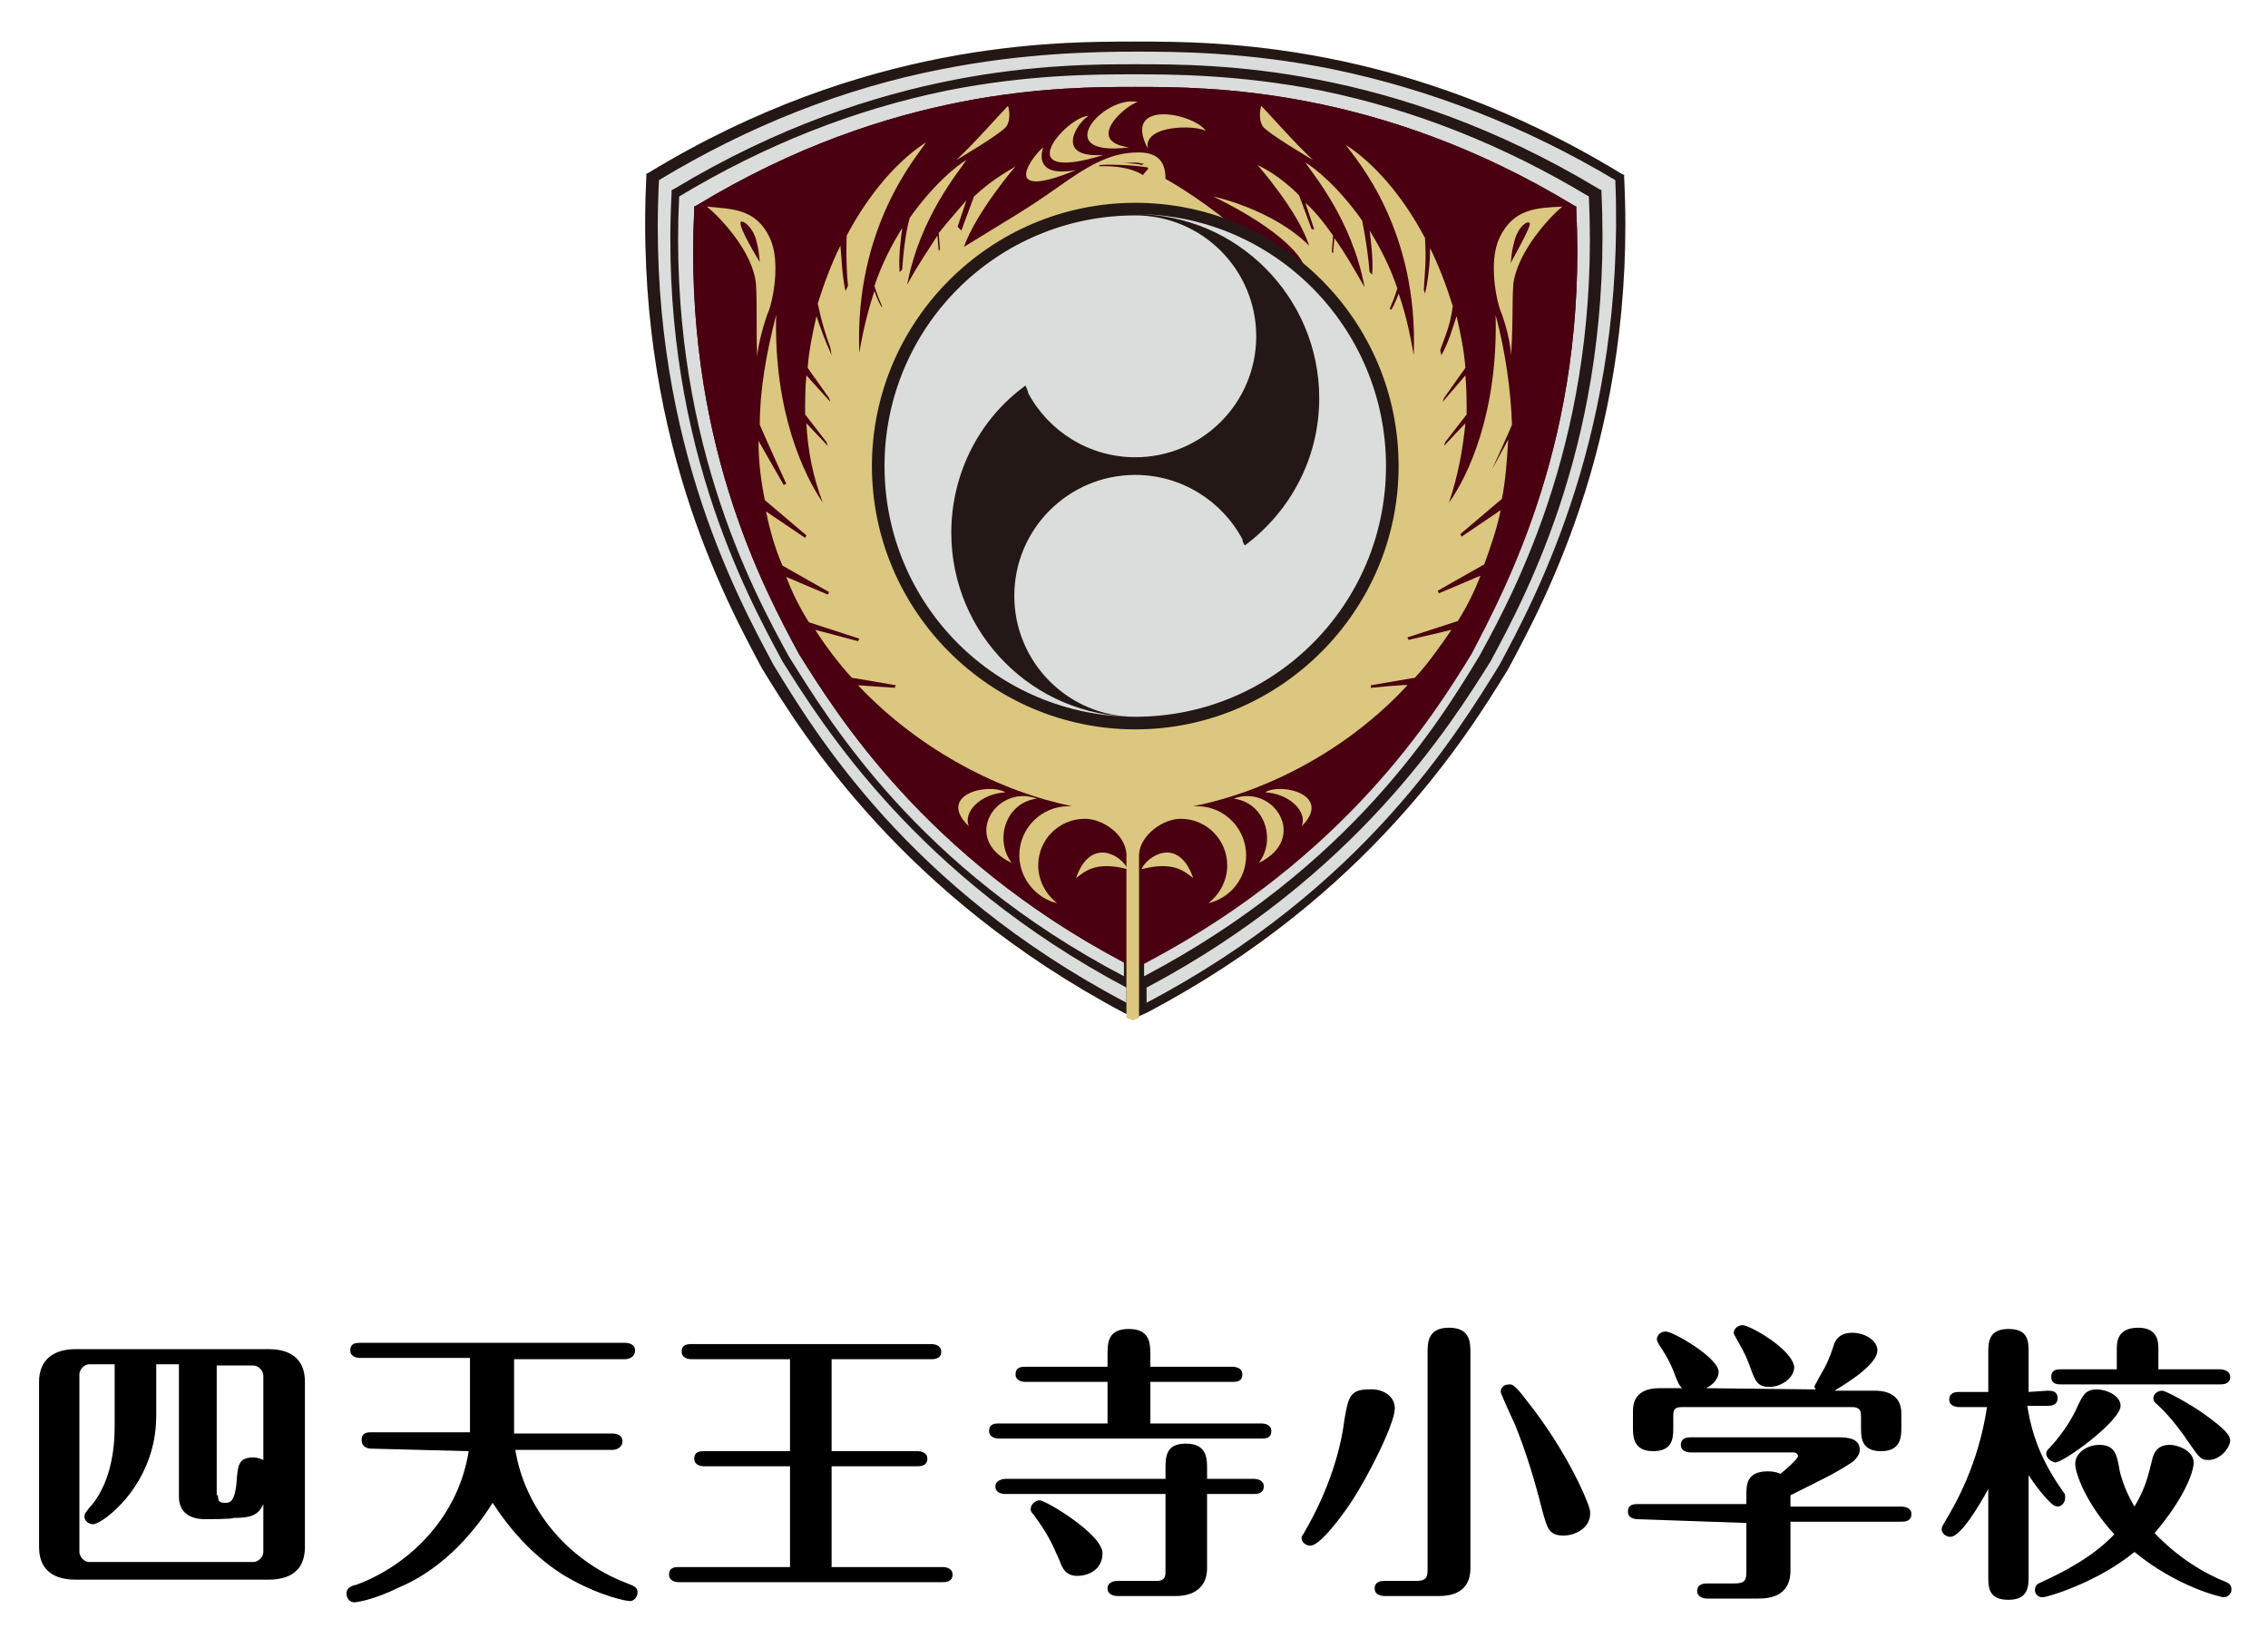 <?xml version="1.0" encoding="utf-8"?>
<!-- Generator: Adobe Illustrator 24.1.2, SVG Export Plug-In . SVG Version: 6.00 Build 0)  -->
<svg version="1.1" xmlns="http://www.w3.org/2000/svg" xmlns:xlink="http://www.w3.org/1999/xlink" x="0px" y="0px" width="180px"
	 height="130px" viewBox="0 0 180 130" style="enable-background:new 0 0 180 130;" xml:space="preserve">
<style type="text/css">
	.st0{fill:#DBDCDC;}
	.st1{fill:#231815;}
	.st2{fill:#4A0011;}
	.st3{fill:#DBC77F;}
</style>
<g id="レイヤー_2">
</g>
<g id="レイヤー_1">
	<g>
		<path d="M24.2,122.8c0,1.9-1.2,2.6-2.9,2.6H6c-1.1,0-2.9-0.3-2.9-2.6v-13.1c0-1.8,1.2-2.6,2.9-2.6h15.3c1.1,0,2.9,0.3,2.9,2.6
			V122.8z M16.3,120.6c-1.2,0-2.1-0.5-2.1-1.8v-10.5h-1.8v4.1c0,5.5-4.3,8.6-5,8.6c-0.4,0-0.7-0.3-0.7-0.6c0-0.3,0.2-0.4,0.3-0.6
			c1.8-1.9,2.1-4.8,2.1-6.5v-5h-2c-0.4,0-0.8,0.4-0.8,0.8v14.1c0,0.3,0.3,0.8,0.8,0.8h13c0.4,0,0.8-0.4,0.8-0.8v-3.8
			c-0.4,0.9-1,1.1-2.4,1.1C18.6,120.6,16.3,120.6,16.3,120.6z M17.3,118.7c0,0.5,0.1,0.6,0.6,0.6c0.3,0,0.8,0,0.9-2
			c0.1-0.9,0.1-1.6,1.3-1.6c0.1,0,0.4,0,0.8,0.2v-6.7c0-0.4-0.4-0.8-0.8-0.8h-2.9V118.7z"/>
		<path d="M29.5,115c-0.3,0-0.8-0.1-0.8-0.7c0-0.6,0.5-0.6,0.8-0.6h7.8c0-0.5,0-0.6,0-0.8v-5.1h-8.7c-0.3,0-0.8-0.1-0.8-0.6
			c0-0.6,0.5-0.6,0.8-0.6h21c0.3,0,0.8,0.1,0.8,0.6c0,0.6-0.6,0.7-0.8,0.7h-8.8v5.1c0,0.5,0,0.6,0,0.8h7.8c0.3,0,0.8,0.1,0.8,0.6
			c0,0.6-0.6,0.7-0.8,0.7h-7.7c0.7,4.4,3.9,8.7,8.9,10.6c0.5,0.2,0.8,0.3,0.8,0.7c0,0.4-0.3,0.7-0.6,0.7c-0.3,0-2.4-0.4-5-1.9
			c-1.7-1-3.9-2.8-5.9-5.9c-2.9,4.6-6.2,6.2-7.4,6.7c-2,1-3.4,1.2-3.6,1.2c-0.3,0-0.6-0.3-0.6-0.7c0-0.4,0.3-0.6,0.8-0.7
			c3.8-1.4,8-5,8.9-10.6L29.5,115L29.5,115z"/>
		<path d="M66,115.2h6.8c0.3,0,0.8,0.1,0.8,0.6c0,0.6-0.6,0.6-0.8,0.6H66v8h8.8c0.3,0,0.8,0.1,0.8,0.6c0,0.6-0.6,0.6-0.8,0.6H53.9
			c-0.3,0-0.8-0.1-0.8-0.6c0-0.6,0.5-0.6,0.8-0.6h8.8v-8h-6.8c-0.3,0-0.8-0.1-0.8-0.6c0-0.6,0.5-0.6,0.8-0.6h6.8v-7.3h-7.8
			c-0.3,0-0.8-0.1-0.8-0.6c0-0.6,0.5-0.6,0.8-0.6h19c0.3,0,0.8,0.1,0.8,0.6c0,0.6-0.6,0.6-0.8,0.6H66L66,115.2L66,115.2z"/>
		<path d="M87.9,113v-3.3h-6.5c-0.3,0-0.8-0.1-0.8-0.6c0-0.6,0.5-0.6,0.8-0.6h6.5v-0.9c0-1,0-2.1,1.7-2.1c1.7,0,1.7,1.2,1.7,2.1v0.9
			h6.5c0.3,0,0.8,0.1,0.8,0.6c0,0.6-0.5,0.6-0.8,0.6h-6.5v3.3h8.8c0.3,0,0.8,0.1,0.8,0.6c0,0.6-0.5,0.6-0.8,0.6H79.3
			c-0.3,0-0.8-0.1-0.8-0.6c0-0.6,0.5-0.6,0.8-0.6H87.9z M79.8,118.6c-0.3,0-0.8-0.1-0.8-0.6s0.6-0.6,0.8-0.6h12.7v-0.8
			c0-0.9,0-2,1.6-2c1.7,0,1.7,1.2,1.7,2v0.8h3.7c0.3,0,0.8,0.1,0.8,0.6c0,0.6-0.6,0.6-0.8,0.6h-3.7v5.9c0,1.2-0.7,2.2-2.5,2.2h-4.6
			c-0.3,0-0.8-0.1-0.8-0.6s0.5-0.6,0.8-0.6h3.1c0.6,0,0.7-0.3,0.7-0.7v-6.2C92.5,118.6,79.8,118.6,79.8,118.6z M85.5,125.1
			c-0.9,0-1.2-0.6-1.4-1.2c-0.7-1.6-1-2.2-2.1-3.7c-0.1-0.1-0.2-0.2-0.2-0.4c0-0.4,0.4-0.7,0.7-0.7c0.5,0,5,2.7,5,4.2
			C87.5,124.6,86.4,125.1,85.5,125.1"/>
		<path d="M110.7,111.8c0,1.2-2.1,5.4-3.5,7.5c-0.6,0.9-2.4,3.4-3.2,3.4c-0.4,0-0.7-0.3-0.7-0.6c0-0.2,0.1-0.2,0.3-0.6
			c1.9-3.3,2.8-6.4,3.1-8.8c0.3-1.7,0.4-2.4,1.9-2.4C109.7,110.2,110.7,110.8,110.7,111.8 M112.4,125.5c0.8,0,0.9-0.3,0.9-0.9v-17.2
			c0-0.8,0-2,1.7-2c1.7,0,1.7,1.2,1.7,2v17.1c0,1.2-0.6,2.2-2.5,2.2h-4.3c-0.3,0-0.8-0.1-0.8-0.6c0-0.6,0.6-0.6,0.8-0.6H112.4z
			 M124.1,121.9c-1.2,0-1.3-0.6-1.7-2c-0.6-2.4-1.3-4.7-2.2-6.9c-0.2-0.4-1.1-2.4-1.1-2.5c0-0.3,0.2-0.6,0.7-0.6
			c0.2,0,0.4,0,1.3,1.2c3.3,4.1,5.1,8.4,5.1,8.9C126.3,121.3,125,121.9,124.1,121.9"/>
		<path d="M130,120.6c-0.3,0-0.8-0.1-0.8-0.6c0-0.6,0.5-0.6,0.8-0.6h8.6v-0.7c0-0.8,0-1.9,1.7-1.9c0.5,0,0.8,0.1,1,0.2
			c0.4-0.3,1.4-1.2,1.4-1.4c0,0,0-0.3-0.4-0.3h-8.1c-0.3,0-0.8-0.1-0.8-0.6c0-0.6,0.6-0.6,0.8-0.6h11.7c0.8,0,1.7,0.1,1.7,1
			c0,0.4-0.3,0.7-0.5,0.9c-1.3,0.9-2.6,1.5-5,2.7v0.9h8.8c0.3,0,0.8,0.1,0.8,0.6c0,0.6-0.6,0.6-0.8,0.6h-8.8v3.9
			c0,1.2-0.6,2.2-2.5,2.2h-4.1c-0.3,0-0.8-0.1-0.8-0.6c0-0.6,0.6-0.6,0.8-0.6h2.2c0.8,0,0.9-0.3,0.9-0.9v-3.9L130,120.6L130,120.6
			L130,120.6z M144.1,110.3c0-0.1-0.1-0.1-0.1-0.2s0.1-0.2,0.4-0.8c0.6-1,0.8-1.5,1.1-2.4c0.1-0.4,0.4-1.1,1.5-1.1c1,0,2,0.6,2,1.4
			c0,1.3-3.3,3.1-3.4,3.2h3.2c1.2,0,2.1,0.5,2.1,1.8v1.1c0,0.7,0,1.9-1.6,1.9c-1.6,0-1.6-1.1-1.6-1.9v-0.9c0-0.4-0.1-0.7-0.7-0.7
			h-13.5c-0.6,0-0.7,0.2-0.7,0.7v0.9c0,0.8,0,1.9-1.6,1.9c-1.6,0-1.6-1.2-1.6-1.9V112c0-1.4,1-1.8,2.1-1.8h1.8
			c-0.2-0.2-0.3-0.3-0.7-1.4c-0.2-0.5-0.5-1.1-0.9-1.7c-0.4-0.6-0.4-0.7-0.4-0.8c0-0.3,0.3-0.6,0.7-0.6c0.6,0,4.2,2.1,4.2,3.2
			c0,0.1,0,0.8-1,1.3L144.1,110.3L144.1,110.3z M140.4,110.1c-0.9,0-1.1-0.5-1.4-1.3c-0.3-0.9-0.6-1.5-1-2.2s-0.4-0.7-0.4-0.8
			c0-0.3,0.3-0.6,0.7-0.6c0.6,0,4.1,2,4.1,3.4C142.3,109.5,141.3,110.1,140.4,110.1"/>
		<path d="M162.5,110.4c0.3,0,0.8,0,0.8,0.6c0,0.6-0.6,0.6-0.8,0.6h-1.6c0.4,2.7,1.4,4.8,2.9,6.9c0.1,0.1,0.1,0.2,0.1,0.4
			c0,0.4-0.3,0.7-0.6,0.7c-0.1,0-0.3-0.1-0.3-0.1c-0.2-0.1-1.1-1-2-2.4v8c0,0.8,0,1.9-1.6,1.9s-1.6-1-1.6-1.9v-6.9
			c-0.7,1.3-2.2,3.8-3,3.8c-0.4,0-0.7-0.3-0.7-0.6c0-0.2,0.1-0.3,0.2-0.5c0.9-1.5,2.7-4.6,3.4-9.2h-2.2c-0.3,0-0.8-0.1-0.8-0.6
			c0-0.6,0.6-0.6,0.8-0.6h2.3v-3.1c0-0.8,0-1.9,1.6-1.9c1.6,0,1.6,1,1.6,1.9v3.1L162.5,110.4L162.5,110.4L162.5,110.4z M170.8,115.9
			c0.1-0.4,0.3-1.2,1.4-1.2c0.7,0,1.9,0.5,1.9,1.4c0,0.8-0.8,2.9-3.1,5.6c1.8,1.9,3.9,3.2,5.7,3.9c0.2,0.1,0.4,0.2,0.4,0.6
			c0,0.3-0.3,0.6-0.6,0.6c-0.2,0-3.7-0.8-7.1-3.6c-2.9,2.4-6.9,3.6-7.3,3.6c-0.4,0-0.6-0.3-0.6-0.6c0-0.2,0.1-0.4,0.3-0.5
			c2.2-1,4.4-2.2,6-3.9c-2.2-2.4-3.1-4.8-3.1-5.6c0-0.9,1-1.5,1.9-1.5c1.2,0,1.4,0.7,1.6,1.9c0,0.1,0.3,1.5,1.2,3
			C170.3,118.1,170.5,117.1,170.8,115.9 M162.4,115.4c0-0.2,0.1-0.3,0.3-0.5c1.3-1.4,2-2.8,2.2-3.3c0.4-0.8,0.6-1.3,1.5-1.3
			c0.8,0,1.9,0.5,1.9,1.3c0,1.2-4.5,4.5-5.2,4.5C162.7,116,162.4,115.7,162.4,115.4 M168,108.7v-1.6c0-0.5,0-1.7,1.7-1.7
			c1.6,0,1.6,1.2,1.6,1.7v1.6h4.9c0.2,0,0.8,0.1,0.8,0.6c0,0.6-0.6,0.6-0.8,0.6h-12.6c-0.3,0-0.8,0-0.8-0.6c0-0.6,0.5-0.6,0.8-0.6
			H168z M175.3,115.9c-0.6,0-0.7-0.1-1.6-1.4c-0.8-1.2-1.7-2.3-2.6-3.1c-0.1-0.1-0.2-0.2-0.2-0.4c0-0.3,0.3-0.6,0.7-0.6
			c0.3,0,2.3,1.1,3.4,1.9c1.8,1.3,2,1.7,2,2.1C176.9,115.1,176.1,115.9,175.3,115.9"/>
	</g>
	<g>
		<path class="st0" d="M128.9,14.1l0-0.2l-0.2-0.1C111.5,3.3,96.5,3.3,90.1,3.3c-6.4,0-21.5,0-38.6,10.4l-0.2,0.1l0,0.2
			c-1,20.2,6.2,33.5,9.2,39.1l0,0l0,0c3.3,5.4,11.2,18,28.7,27.3l0.9,0.4l0.9-0.4c17.5-9.2,25.4-21.9,28.7-27.3l0,0l0,0
			C122.7,47.5,129.9,34.2,128.9,14.1"/>
		<path class="st1" d="M128.9,14.1l0-0.2l-0.2-0.1C111.5,3.3,96.5,3.3,90.1,3.3c-6.4,0-21.5,0-38.6,10.4l-0.2,0.1l0,0.2
			c-1,20.2,6.2,33.5,9.2,39.1l0,0l0,0c3.3,5.4,11.2,18,28.7,27.3l0.9,0.4l0.9-0.4c17.5-9.2,25.4-21.9,28.7-27.3l0,0l0,0
			C122.7,47.5,129.9,34.2,128.9,14.1 M125.1,16.6l0-0.2l-0.2-0.1c-15.5-9.4-29-9.4-34.8-9.4c-5.8,0-19.3,0-34.8,9.4l-0.2,0.1l0,0.2
			c-0.9,18.2,5.5,30.1,8.3,35.3l0,0l0,0c3,4.8,10.1,16.2,25.8,24.5v1.1c-16.4-8.6-23.4-20.3-26.6-25.4c-2.9-5.3-9.6-17.7-8.7-36.5
			c6.8-4.1,13.9-6.9,21.2-8.4c6.5-1.3,11.9-1.3,14.9-1.3c2.9,0,8.3,0,14.9,1.3c7.3,1.5,14.4,4.3,21.2,8.4
			c0.9,18.8-5.8,31.2-8.7,36.5c-3.1,5.1-10.1,16.7-26.6,25.4v-1.1c15.7-8.3,22.8-19.6,25.8-24.5l0,0l0,0
			C119.5,46.7,126,34.7,125.1,16.6 M119,52.8c-3.3,5.3-10.7,17.7-28,26.8v-1.2c16.6-8.8,24.1-20.8,27.3-25.9l0,0l0,0
			c2.9-5.4,9.7-18,8.8-37.2l0-0.2l-0.2-0.1c-16.4-9.9-30.6-9.9-36.7-9.9c-6.1,0-20.3,0-36.7,9.9l-0.2,0.1l0,0.2
			c-1,19.2,5.9,31.8,8.8,37.2l0,0l0,0c3.2,5.1,10.7,17.1,27.3,25.9v1.2c-17.3-9.1-24.7-21.4-28-26.8c-3-5.6-10.1-18.7-9.1-38.5
			c7.1-4.3,14.7-7.3,22.4-8.8C81.2,4.2,87,4.1,90.1,4.1c3.1,0,8.8,0,15.7,1.4c7.7,1.6,15.2,4.5,22.4,8.8C129,34.1,122,47.2,119,52.8
			"/>
		<path class="st2" d="M125.1,16.6l0-0.2l-0.2-0.1c-15.5-9.4-29-9.4-34.8-9.4c-5.8,0-19.3,0-34.8,9.4l-0.2,0.1l0,0.2
			c-0.9,18.2,5.5,30.1,8.3,35.3l0,0l0,0c3,4.8,10,16.1,25.6,24.4h0c0.3,0.2,1.1,0.5,1.1,0.5s0.8-0.3,1.1-0.5h0
			c15.6-8.3,22.6-19.5,25.6-24.4l0,0l0,0C119.5,46.7,126,34.7,125.1,16.6"/>
		<path class="st3" d="M117.9,38.4c0,0,2.1-4.6,2.1-4.7c-0.1-2.7-0.5-5.7-1.3-8.7c0.2,7.8-2.2,12.8-3.7,14.9
			c0.7-2.1,1.1-4.2,1.3-6.3l-1.7,1.8l0.1-0.3l1.7-2.2c0-1,0-2.1-0.1-3.1l-1.8,2.1l0.1-0.3l1.7-2.4c-0.1-1.4-0.4-2.8-0.7-4.1
			c-0.3,0.9-0.6,2-1.2,3.1l-0.1-0.4c0.5-1.4,0.8-2,1-3.5c-0.5-1.6-1.1-3.2-1.8-4.6c0,0.9-0.1,2.3-0.4,3.6l-0.1-0.3
			c0.1-1.7,0.2-2.2,0.1-4c0,0,0-0.1,0-0.1c-1.8-3.4-4.1-6-6.3-7.4c0.8,1.1,5.8,6.7,5.4,16.7c-0.3-1.8-0.7-3.5-1.2-4.9
			c0,0-0.3,0.9-0.6,1.3l-0.1-0.1c0.4-0.9,0.6-1.6,0.6-1.6c-0.6-1.8-1.4-3.3-2.2-4.6c0.1,0.9,0.3,2.2,0.2,3.5l-0.2-0.2
			c-0.2-2.3-0.6-4.1-0.6-4.1c-1.9-2.7-3.8-4.2-4.5-4.6c0.5,0.8,3.7,4.5,4.7,9.9c-0.8-1.4-1.6-2.8-2.4-3.9l-0.1,1.2
			c0,0-0.1-0.1-0.1-0.1l0.1-1.3c-0.7-1-1.5-2-2.2-2.6l0.7,2.1l-0.2,0l-1-2.7c-1.6-1.6-2.9-2.2-3.3-2.4c0,0,3.2,3.6,4.1,6.4
			c-2.9-2.9-7.6-3.9-7.6-3.9c5.7,2.8,7,4.9,7.2,5.5c0.2,0.6-0.5,1.2-1.9,1.2c-1.4,0-1-2.2-3.9-4.5c-2.8-2.3-5.2-3.6-5.2-3.6
			c0-0.7-0.1-2.1-2.1-2.1c-2.1,0-3.7,0.8-6.5,2.8c-2.4,1.7-3.5,2.3-7.4,4.7c1-2.8,4.1-6.4,4.1-6.4c-0.4,0.3-1.7,0.9-3.3,2.4l-1,2.7
			L76,18l0.7-2.1c-0.6,0.7-1.4,1.6-2.2,2.6l0.1,1.3c0,0-0.1,0.1-0.1,0.1l-0.1-1.2c-0.7,1.1-1.6,2.4-2.4,3.9c1-5.4,4.2-9.1,4.7-9.9
			c-0.7,0.4-2.6,1.9-4.5,4.6c0,0-0.4,1.2-0.6,4.1l-0.2,0.2c-0.1-1.3,0.1-2.6,0.2-3.5c-0.8,1.3-1.6,2.8-2.2,4.6c0,0,0.2,0.7,0.6,1.6
			L70,24.4c-0.3-0.4-0.6-1.3-0.6-1.3c-0.5,1.5-0.9,3.1-1.2,4.9c-0.4-10,4.6-15.6,5.3-16.7c-2.2,1.4-4.5,4-6.3,7.4c0,0-0.1,2,0.1,4
			l-0.2,0.4c-0.3-1.4-0.3-2.7-0.4-3.6c-0.7,1.4-1.3,3-1.8,4.6c0.1,0.3,0.2,1.3,1,3.5L66,28.2c-0.5-1.1-0.9-2.2-1.2-3.1
			c-0.3,1.3-0.6,2.7-0.7,4.1c0,0,1.7,2.4,1.7,2.4l0.1,0.3L64,29.8c-0.1,1-0.1,2-0.1,3.1l1.7,2.2l0.1,0.3L64,33.6
			c0.1,2.1,0.5,4.2,1.3,6.3c-1.5-2.2-3.9-7.2-3.7-14.9c-0.8,3.1-1.3,6-1.3,8.7c0,0.1,2.1,4.7,2.1,4.7l-0.2,0.1L60.2,35
			c0,1.7,0.2,3.2,0.5,4.7c0,0,0,0,0,0l3.3,2.8l-0.1,0.2l-3.1-2.1c0.3,1.5,0.7,2.9,1.3,4.3l3.7,2.1l-0.1,0.2l-3.3-1.4
			c0.5,1.3,1.1,2.5,1.8,3.6l4,1.3l-0.1,0.2L64.7,50c0.9,1.4,1.9,2.7,2.9,3.8l3.5,0.6l-0.1,0.2l-2.9-0.2c5,5.3,11.5,8.5,17,9.6
			c-0.1,0-0.2,0-0.3,0c-2.1,0-3.9,1.7-3.9,3.9c0,1.8,1.3,3.4,3,3.8c-0.9-0.7-1.5-1.8-1.5-3c0-2.1,1.7-3.7,3.7-3.7
			c1.4,0,3.2,1.2,3.3,2.8v13l0.5,0.2l0.5-0.2v-13c0.1-1.5,1.9-2.8,3.3-2.8c2.1,0,3.7,1.7,3.7,3.7c0,1.2-0.6,2.3-1.5,3
			c1.7-0.4,3-1.9,3-3.8c0-2.1-1.7-3.9-3.9-3.9c-0.1,0-0.2,0-0.3,0c5.6-1.1,12.1-4.3,17-9.6c0.1-0.1-2.9,0.2-2.9,0.2l0-0.2l3.5-0.6
			c1.1-1.2,2-2.5,2.9-3.8l-3.4,0.8l-0.1-0.2l4-1.3c0.7-1.1,1.3-2.3,1.8-3.6l-3.3,1.4l-0.1-0.2l3.7-2.1c0.5-1.4,1-2.8,1.3-4.3
			l-3.1,2.1l-0.1-0.2l3.3-2.8c0,0,0,0,0,0c0.3-1.5,0.4-3.1,0.5-4.7l-1.9,3.5L117.9,38.4z M90.2,12.9c0.5,0.1,0.6,0.1,0.6,0.1
			l-0.2,0.1c-0.2-0.1-1.3-0.2-2-0.1C88.7,13,89.7,12.9,90.2,12.9 M90.7,13.9c0,0-1-0.8-3.5-0.7l0.1-0.1c1.3-0.1,3.4,0.1,3.8,0.2
			C91.2,13.4,91,13.5,90.7,13.9"/>
		<path class="st3" d="M85.4,13.5c-3.2,0.6-2.8-1.3-2.6-1.8C82,12.3,79.1,16.1,85.4,13.5"/>
		<path class="st3" d="M89.6,11.7c-3.6-0.5-0.2-3.4,0.7-3.6C87.6,7.5,83.2,12.5,89.6,11.7"/>
		<path class="st3" d="M95.7,10.4C94.8,9,89,7.8,91.1,11.8C90.7,9.9,94.9,9.9,95.7,10.4"/>
		<path class="st3" d="M87.6,12.3c-4.1,0.3-2-2.7-1.2-3.1C84.7,9.2,79.8,14.7,87.6,12.3"/>
		<path class="st3" d="M60.1,28.4C60,26.2,60.1,24,60,22.6c-0.2-2.6-2.9-5.4-3.9-6.2c1.9,0.2,3.9,0.1,5,2.5c0.9,1.9,0.2,5.1-0.1,5.8
			C60.7,25.4,60.1,27.5,60.1,28.4 M60.3,20.8c-0.1-1-0.1-1-0.3-1.8c-0.3-1-1-1.5-1.2-1.4C58.5,17.9,60.3,20.8,60.3,20.8"/>
		<path class="st3" d="M119.1,24.7c-0.3-0.7-1-3.9-0.1-5.8c1.1-2.4,3.1-2.4,5-2.5c-1,0.8-3.6,3.6-3.9,6.2c-0.1,1.4,0,3.6-0.2,5.8
			C120,27.5,119.4,25.4,119.1,24.7 M121.4,17.7c-0.2-0.2-0.9,0.3-1.2,1.4c-0.2,0.8-0.2,0.8-0.3,1.8
			C119.9,20.8,121.6,17.9,121.4,17.7"/>
		<path class="st3" d="M76.9,65.6c-0.5-1.1,0.9-2.6,2.9-2.7C78.4,62.1,74.3,63.1,76.9,65.6"/>
		<path class="st3" d="M80.3,68.5c-1.4-1.8-0.5-4.8,2-5.1C79.1,62.2,76.2,66.6,80.3,68.5"/>
		<path class="st3" d="M89.5,69c-0.4-1-2.9-2.7-4.1,0.7C86,69.3,86.8,68.3,89.5,69"/>
		<path class="st3" d="M103.3,65.6c0.5-1.1-0.9-2.6-2.9-2.7C101.7,62.1,105.8,63.1,103.3,65.6"/>
		<path class="st3" d="M99.9,68.5c1.4-1.8,0.5-4.8-2-5.1C101.1,62.2,103.9,66.6,99.9,68.5"/>
		<path class="st3" d="M90.6,69c0.4-1,2.9-2.7,4.1,0.7C94.1,69.3,93.3,68.3,90.6,69"/>
		<path class="st3" d="M80,8.4c-0.5,0.5-2.6,2.9-4.1,4.3c0,0,3.6-2.1,4-2.7C80.3,9.3,80,8.4,80,8.4"/>
		<path class="st3" d="M100.1,8.4c0.5,0.5,2.6,2.9,4.1,4.3c0,0-3.6-2.1-4-2.7C99.8,9.3,100.1,8.4,100.1,8.4"/>
		<path class="st1" d="M111,37c0,11.5-9.4,20.9-20.9,20.9c-11.5,0-20.9-9.4-20.9-20.9c0-11.5,9.4-20.9,20.9-20.9
			C101.6,16.1,111,25.4,111,37"/>
		<path class="st0" d="M98.8,43.3c3.6-2.7,5.9-6.9,5.9-11.7c0-8-6.5-14.6-14.6-14.6C101.1,17,110,26,110,37c0,11-8.9,19.9-19.9,19.9
			c-5.3,0-9.6-4.3-9.6-9.6c0-5.3,4.3-9.6,9.6-9.6c3.7,0,6.9,2.1,8.5,5.1C98.6,42.9,98.7,43.2,98.8,43.3"/>
		<path class="st0" d="M81.4,30.6c-3.6,2.6-5.9,6.9-5.9,11.7c0,8,6.5,14.6,14.6,14.6c-11,0-19.9-8.9-19.9-19.9
			c0-11,8.9-19.9,19.9-19.9c5.3,0,9.6,4.3,9.6,9.6c0,5.3-4.3,9.6-9.6,9.6c-3.7,0-6.9-2.1-8.5-5.1C81.6,31,81.4,30.7,81.4,30.6"/>
	</g>
</g>
</svg>
